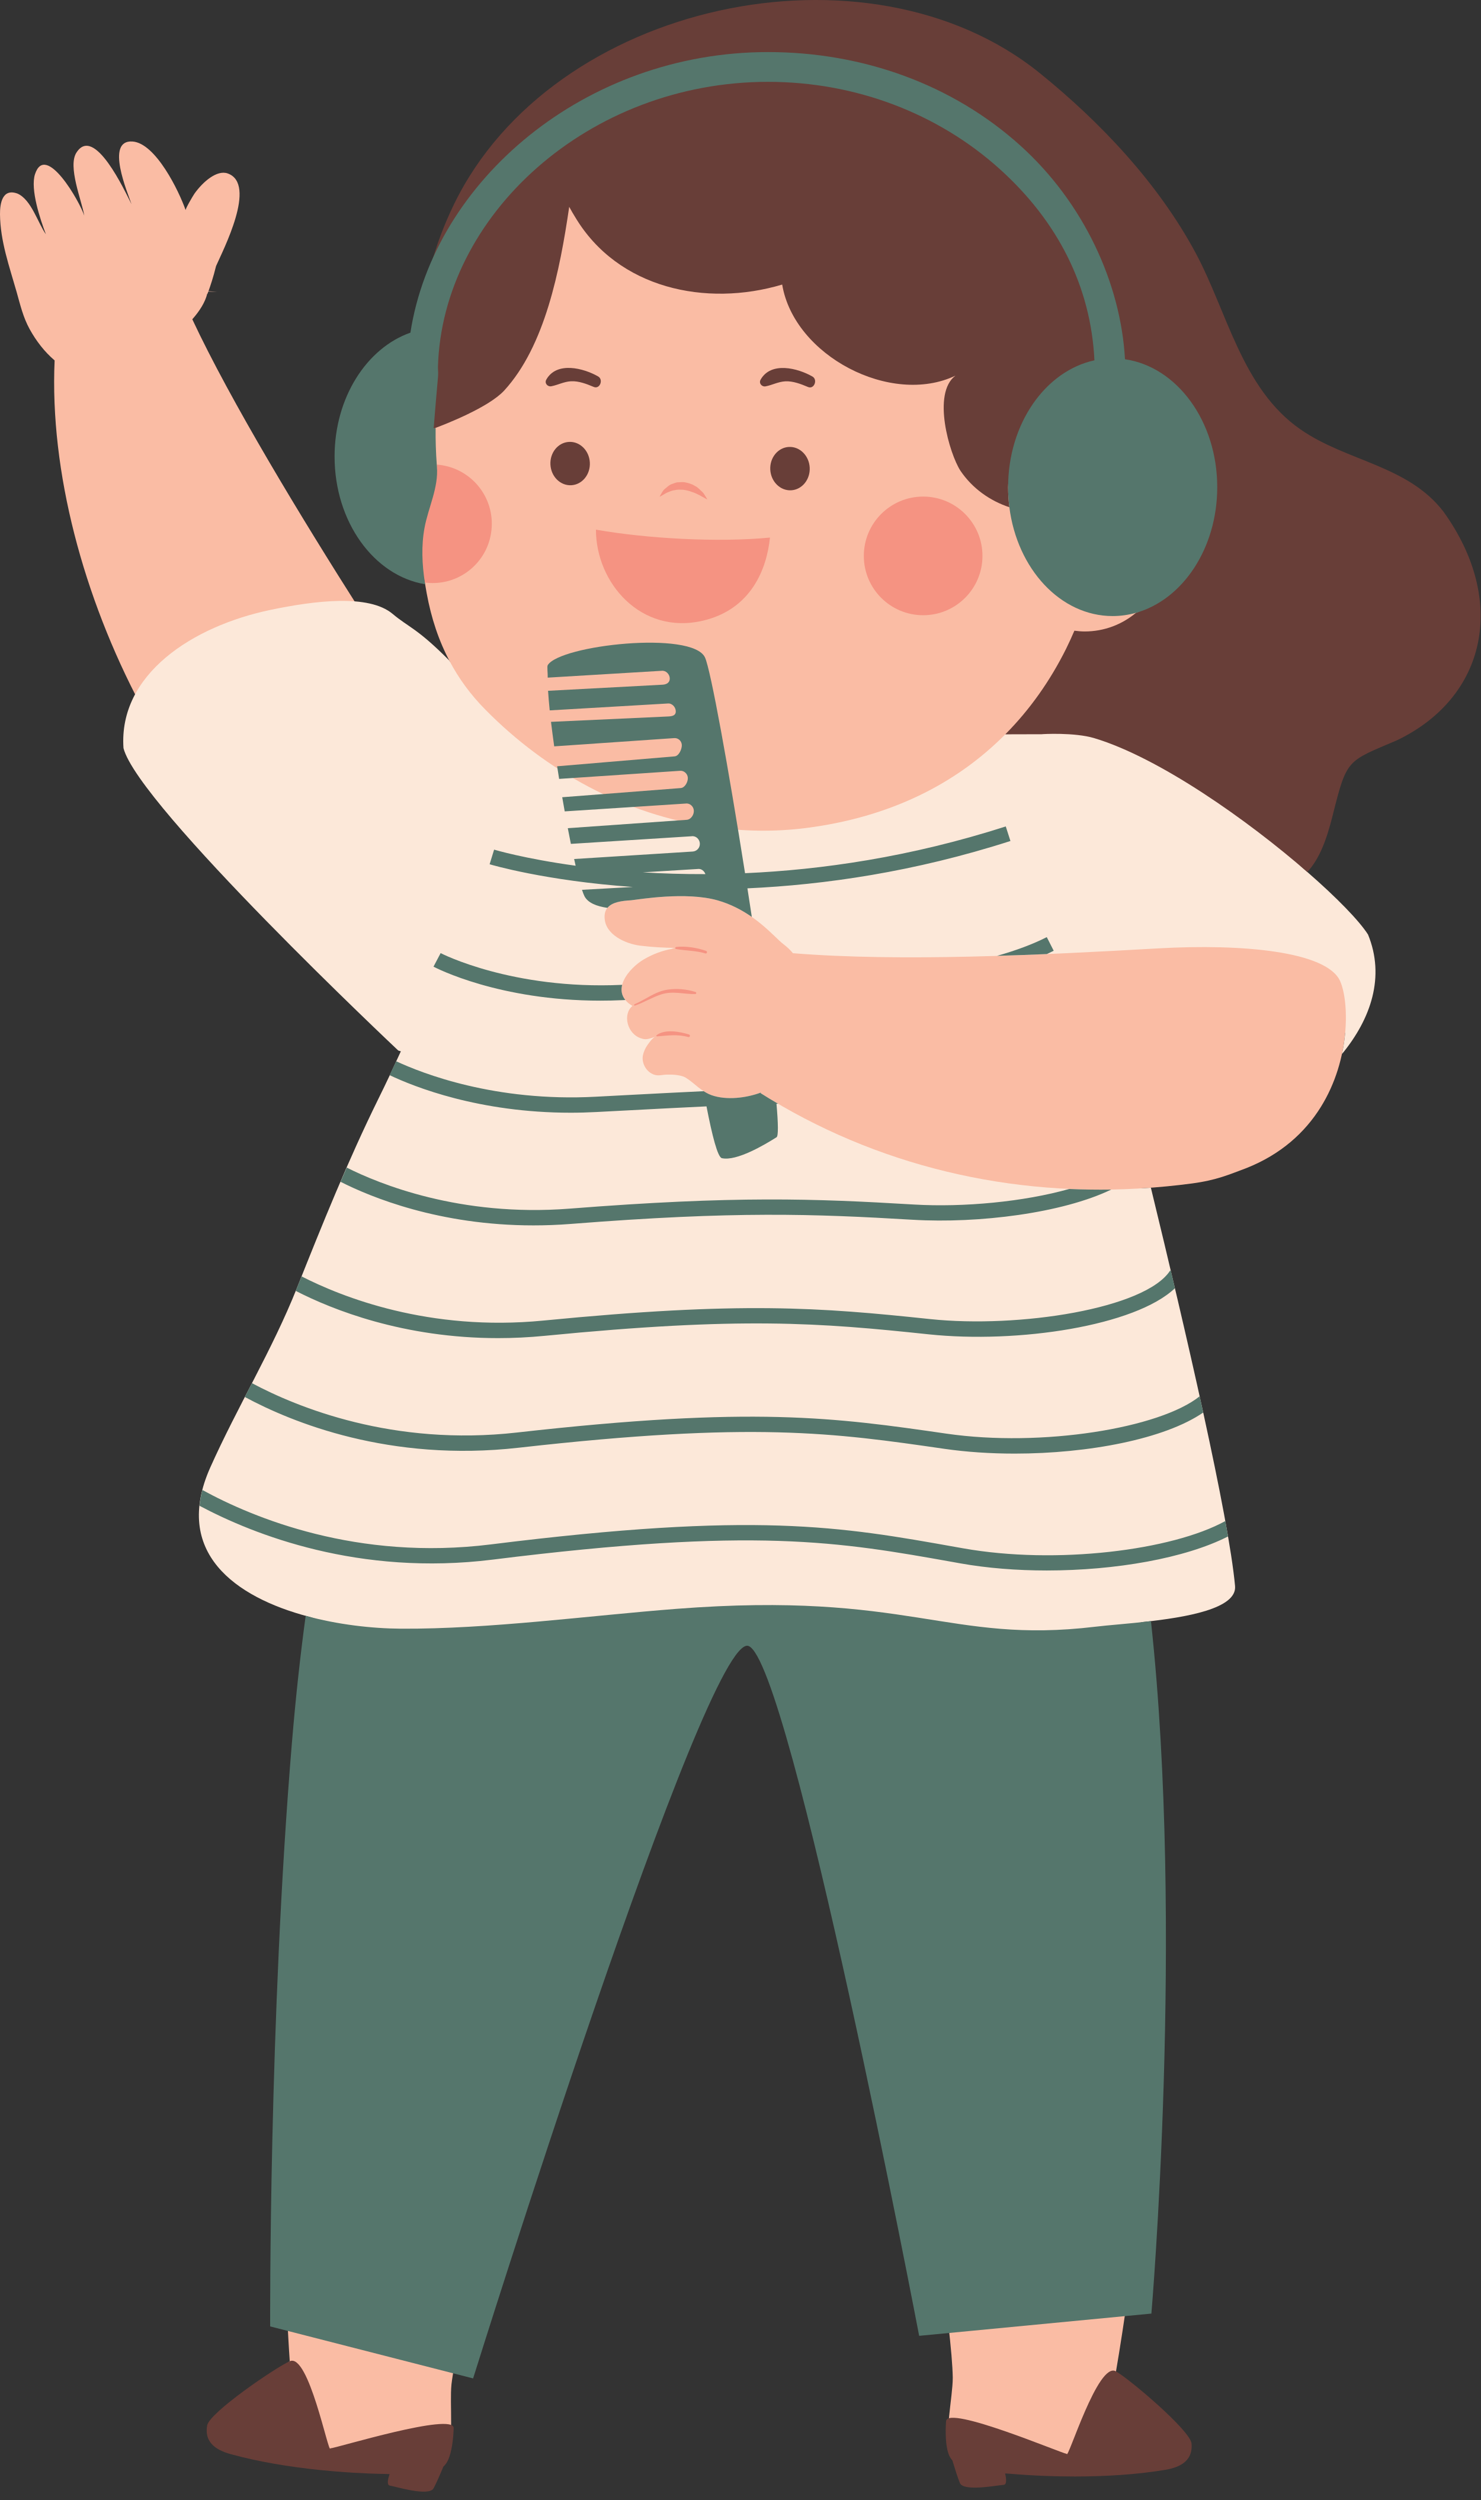 <?xml version="1.0" encoding="UTF-8" standalone="no"?><svg xmlns="http://www.w3.org/2000/svg" xmlns:xlink="http://www.w3.org/1999/xlink" fill="#000000" height="501.7" preserveAspectRatio="xMidYMid meet" version="1" viewBox="-0.0 0.0 297.2 501.7" width="297.2" zoomAndPan="magnify"><rect x="-0.0" y="0.0" width="297.2" height="501.7" fill="#333333" stroke="none"/><defs><clipPath id="a"><path d="M 84 0 L 297.129 0 L 297.129 175 L 84 175 Z M 84 0"/></clipPath></defs><g><g id="change1_1"><path d="M 288.082 103.887 C 284.066 98.664 278.254 96.332 272.098 93.859 C 267.973 92.203 263.703 90.488 259.852 87.824 C 251.051 81.73 247.023 72.027 243.129 62.645 C 241.52 58.77 240 55.105 238.164 51.691 C 231.562 39.406 220.902 27.129 207.344 16.184 C 196.012 7.035 180.531 2 163.754 2 C 132.945 2 104.473 18.031 92.891 41.887 C 91.316 45.137 89.977 48.555 88.91 52.055 L 88.871 52.184 L 88.812 52.309 C 86.617 57.078 85.109 62.043 84.336 67.062 L 84.152 68.246 L 83.02 68.645 C 74.848 71.516 69.141 80.965 69.141 91.621 C 69.141 103.285 75.926 113.242 85.023 115.133 C 85.09 115.723 85.164 116.309 85.254 116.895 C 85.379 117.602 85.5 118.34 85.625 119.047 C 86.535 124.027 88.047 128.613 90.305 132.824 L 88.746 133.965 C 84.547 129.73 82.434 128.281 80.57 127.008 C 79.578 126.324 78.641 125.684 77.504 124.727 C 76.398 123.797 74.723 123.172 72.527 122.848 C 60.383 103.766 46.309 80.559 38.59 64.07 C 40.039 62.438 41.176 60.66 41.594 58.914 L 41.617 59.008 C 41.617 59.008 41.688 58.828 41.801 58.516 L 43.566 58.566 L 41.832 58.434 C 42.164 57.523 42.816 55.629 43.352 53.402 C 44.723 50.254 51.656 36.922 45.695 34.805 C 43.523 34.035 40.719 36.484 39.043 38.828 C 38.742 39.254 37.168 41.93 37.254 42.172 C 35.941 38.406 31.27 28.727 26.59 28.395 C 21.047 28.023 25.637 38.727 26.398 40.984 C 25.035 38.328 18.945 25.062 15.363 30.586 C 13.512 33.344 16.426 40.293 16.91 43.277 C 16.047 40.523 9.172 28.48 7.031 34.934 C 6.031 37.977 8.105 44.121 9.211 47.012 C 7.582 44.715 6.305 40.09 3.523 38.852 C 0.484 37.73 -0.023 40.797 0 43.02 C 0.059 48.422 1.875 53.453 3.332 58.578 C 4.07 61.188 4.633 63.66 5.957 66.062 C 7.246 68.398 8.922 70.594 10.961 72.324 C 9.961 94.684 16.762 119.828 28.258 141.543 C 27.098 144.156 26.594 146.926 26.762 149.805 C 29.438 159.023 66.387 195.305 80.953 209.031 L 83.277 209.598 L 82.266 211.801 C 80.484 215.68 79.086 218.645 77.719 221.41 C 71.855 233.301 66.875 245.562 61.438 259.207 C 58.578 266.371 55.043 273.23 51.621 279.859 C 49.035 284.879 46.359 290.066 44.02 295.309 C 41.527 300.902 41.254 305.832 43.207 309.961 C 46.457 316.836 55.148 320.477 61.867 322.32 L 63.555 322.781 L 63.32 324.516 C 62.238 332.469 61.316 340.977 60.578 349.809 C 56.402 399.781 56.211 455.387 56.215 465.285 L 57.672 465.66 C 57.93 470.812 58.145 473.832 58.145 473.832 C 57.094 474.281 49.395 485.41 55.012 489.488 C 63.965 495.984 88.469 496.094 89.52 493.625 C 91.188 490.039 90.191 482.445 90.602 478.438 C 90.73 477.352 90.957 475.945 91.27 474.27 L 93.602 474.867 C 96.074 467.012 106.242 434.883 117.145 403.113 C 142.836 328.25 147.281 328.25 149.938 328.25 C 150.27 328.25 150.59 328.309 150.898 328.422 C 152.934 329.172 157.172 330.734 172.43 400.246 C 178.887 429.664 184.633 459.125 186.07 466.566 L 190.273 466.164 C 190.844 471.012 191.16 474.793 191.195 477.121 C 191.191 481.148 189.422 488.602 190.715 492.34 C 192.004 496.512 230.918 501.652 223.953 475.867 C 223.953 475.867 224.832 470.867 226.016 462.738 L 229.195 462.434 C 229.695 456.023 231.441 431.801 231.859 401.941 C 232.141 394.242 232.188 386.582 231.895 379.312 C 231.68 361.508 230.859 342.875 228.98 325.527 L 228.766 323.555 L 230.734 323.324 C 245.391 321.594 245.902 318.953 245.855 318.438 C 244.594 304.641 235.996 267.523 229.008 238.812 L 228.926 238.473 C 232.355 238.266 235.801 237.941 239.258 237.477 C 244.195 236.816 246.695 235.672 250.031 234.438 C 264.227 228.852 269.086 216.574 269.941 207.281 C 273.227 202.301 275.617 195.664 272.754 188.469 C 271.031 185.859 266.676 181.406 261.031 176.496 L 259.484 175.148 L 260.871 173.637 C 262.828 171.496 264.172 168.449 265.504 163.117 C 268.289 151.973 268.859 151.242 277.727 147.488 L 279.484 146.742 C 287.234 143.023 292.523 136.973 294.375 129.711 C 296.445 121.574 294.199 112.387 288.082 103.887" fill="#fabca4"/></g><g id="change2_1"><path d="M 269.293 211.52 C 270.664 205.141 270.074 199.41 268.922 196.859 C 266.234 190.922 249.352 189.352 232.465 190.309 C 208.254 191.691 180.543 193.012 159.164 191.281 L 159.152 191.32 C 158.645 190.68 157.992 190.059 157.172 189.43 C 155.414 188.109 151.102 182.648 143.953 180.66 C 137.602 178.891 128.363 180.469 126.633 180.66 C 123.941 180.809 120.773 181.27 121.402 184.809 C 121.992 187.961 126.152 189.59 128.883 189.809 C 131.023 190.07 133.215 190.172 135.402 190.219 C 135.172 190.27 134.941 190.34 134.715 190.43 C 132.852 190.789 131.094 191.43 129.281 192.469 C 126.254 194.211 122.121 199.02 126.922 201.859 C 124.914 203.488 125.812 207.539 128.734 208.391 C 129.664 208.699 130.164 208.48 131.512 208.051 C 130.965 208.23 130.254 209.25 129.934 209.699 C 129.504 210.309 129.184 211.012 129.023 211.75 C 128.734 213.07 129.441 214.711 130.762 215.43 C 131.941 216.078 132.652 215.66 133.871 215.641 C 134.953 215.609 136.555 215.699 137.504 216.191 C 139.371 217.32 140.672 219.031 142.793 219.77 C 145.781 220.82 149.734 220.34 152.664 219.25 C 152.672 219.25 152.672 219.238 152.684 219.238 L 152.652 219.371 C 175.633 233.871 202.762 240.441 230.953 238.34 C 237.914 266.949 246.574 304.301 247.844 318.262 C 248.258 322.809 238.078 324.551 229.414 325.488 C 225.527 325.906 221.797 329.434 219.613 329.707 C 205.707 331.363 177.254 326.363 149.738 326.578 C 118.793 326.82 88.895 332.16 79.547 332.105 C 73.895 332.07 68.152 326.059 61.875 324.395 C 47.176 320.496 34.605 311.512 42.191 294.488 C 47.645 282.281 54.602 270.961 59.582 258.469 C 64.691 245.641 69.812 232.922 75.922 220.52 C 77.492 217.352 78.984 214.16 80.441 210.969 C 80.113 210.879 79.922 210.809 79.922 210.809 C 79.922 210.809 27.715 161.691 24.781 150.129 C 23.754 135.301 38.664 125.641 54.312 122.379 C 63.152 120.539 74.004 119.172 78.793 123.191 C 82.023 125.91 83.703 126.031 90.164 132.551 C 92.023 136.102 94.414 139.391 97.422 142.422 C 109.465 154.648 125.434 163.59 142.973 165.949 C 149.121 166.84 155.453 166.969 161.871 166.141 C 178.613 163.988 191.902 157.289 201.734 147.359 C 204.934 147.352 214.883 142.559 216.484 142.559 C 216.574 142.527 223.062 142.16 227.023 143.34 C 240.078 147.262 250.402 164.594 262.344 174.98 C 268.273 180.141 272.766 184.766 274.531 187.539 C 277.973 195.949 275.164 204.391 269.293 211.52" fill="#fce8d9"/></g><g clip-path="url(#a)" id="change3_7"><path d="M 289.664 102.668 C 282.496 93.348 270.309 92.633 260.992 86.18 C 249.207 78.02 246.328 62.66 239.926 50.742 C 232.422 36.781 220.863 24.527 208.598 14.625 C 174.16 -13.168 110.848 0.312 91.094 41.016 C 87.109 49.223 84.883 57.715 84.152 66.23 C 85.34 65.949 87.027 86.004 87.027 86.004 C 87.027 86.004 87.172 85.953 87.418 85.859 C 89.355 85.137 98.078 81.758 101.195 78.355 C 109.355 69.438 112.352 54.324 114.227 41.504 C 114.633 42.254 115.039 42.957 115.438 43.59 C 123.98 57.895 141.664 61.672 156.965 57.102 C 159.348 71.406 178.82 81.539 191.738 75.379 C 186.969 78.957 190.547 91.078 192.73 94.453 C 195.121 98 198.648 100.492 202.555 101.785 C 202.391 100.473 202.301 99.133 202.301 97.766 C 202.301 83.484 237.297 120.352 227.961 122.973 C 225.18 125.305 221.594 126.715 217.68 126.715 C 216.977 126.715 216.285 126.652 215.605 126.562 C 215.074 127.793 214.527 129.008 213.938 130.195 C 210.738 136.613 206.672 142.387 201.742 147.355 C 204.938 147.348 207.449 147.34 209.043 147.336 C 209.137 147.309 215.625 146.934 219.582 148.121 C 232.645 152.043 250.402 164.594 262.344 174.988 C 264.762 172.348 266.176 168.676 267.441 163.602 C 270.312 152.133 270.312 152.848 280.348 148.547 C 298.27 139.945 302.57 120.59 289.664 102.668" fill="#683e38"/></g><g id="change3_1"><path d="M 223.953 475.867 C 220.359 473.707 214.238 493.871 214.062 492.414 C 212.992 492.293 190.102 482.574 189.855 485.848 C 189.684 488.164 189.777 490.77 190.312 492.316 C 190.484 492.871 190.77 493.332 191.121 493.734 C 191.562 495.207 192.184 497.203 192.625 498.266 C 193.379 500.062 200.207 498.699 201.383 498.637 C 202.102 498.598 201.934 497.324 201.699 496.344 C 201.984 496.359 202.285 496.375 202.539 496.395 C 206.871 496.77 211.344 496.957 215.715 496.957 C 222.047 496.953 228.172 496.543 233.363 495.695 C 236.383 495.266 239.402 494.117 239.117 490.379 C 238.973 487.789 226.539 477.305 223.953 475.867" fill="#683e38"/></g><g id="change3_2"><path d="M 66.289 491.309 C 65.965 492.738 61.941 472.055 58.145 473.832 C 55.426 475 41.984 484.156 41.574 486.715 C 40.91 490.402 43.793 491.855 46.754 492.594 C 51.828 493.969 57.883 495.004 64.18 495.656 C 68.527 496.105 72.996 496.375 77.344 496.449 C 77.598 496.453 77.902 496.469 78.184 496.48 C 77.848 497.438 77.555 498.684 78.266 498.793 C 79.426 498.977 86.078 501.039 87.012 499.324 C 87.562 498.312 88.387 496.391 88.973 494.973 C 89.363 494.605 89.695 494.176 89.922 493.645 C 90.613 492.156 90.973 489.578 91.039 487.254 C 91.133 483.973 67.367 491.293 66.289 491.309" fill="#683e38"/></g><g id="change3_3"><path d="M 154.574 94.238 C 154.453 91.84 156.121 89.801 158.309 89.688 C 160.492 89.578 162.363 91.434 162.488 93.836 C 162.609 96.234 160.938 98.273 158.754 98.387 C 156.57 98.496 154.699 96.641 154.574 94.238" fill="#683e38"/></g><g id="change3_4"><path d="M 110.457 93.227 C 110.332 90.824 112.004 88.785 114.188 88.676 C 116.375 88.562 118.246 90.422 118.367 92.82 C 118.492 95.223 116.82 97.262 114.637 97.371 C 112.449 97.484 110.578 95.629 110.457 93.227" fill="#683e38"/></g><g id="change3_5"><path d="M 120.035 75.543 C 117.117 73.867 111.715 72.461 109.629 76.176 C 109.219 76.902 109.887 77.66 110.656 77.508 C 112.012 77.238 113.16 76.586 114.582 76.508 C 116.129 76.422 117.75 77.059 119.148 77.645 C 120.371 78.164 121.141 76.176 120.035 75.543" fill="#683e38"/></g><g id="change3_6"><path d="M 163.039 75.559 C 160.121 73.883 154.723 72.473 152.633 76.188 C 152.223 76.918 152.891 77.68 153.66 77.523 C 155.016 77.254 156.164 76.602 157.586 76.52 C 159.133 76.438 160.754 77.07 162.152 77.66 C 163.379 78.18 164.145 76.191 163.039 75.559" fill="#683e38"/></g><g id="change4_1"><path d="M 98.617 106.422 C 97.91 112.965 92.012 117.664 85.5 116.926 C 85.41 116.926 85.348 116.895 85.254 116.895 C 84.703 113.27 81.281 107.957 81.961 104.332 C 82.727 100.215 88.02 97.91 87.68 93.609 C 87.68 93.488 87.652 93.363 87.652 93.242 C 87.805 93.242 87.957 93.242 88.113 93.273 C 94.656 94.012 99.355 99.879 98.617 106.422" fill="#f59382"/></g><g id="change4_2"><path d="M 185.254 99.648 C 191.828 99.648 197.156 104.98 197.156 111.555 C 197.156 118.129 191.828 123.457 185.254 123.457 C 178.68 123.457 173.348 118.129 173.348 111.555 C 173.348 104.98 178.68 99.648 185.254 99.648" fill="#f59382"/></g><g id="change4_3"><path d="M 141.938 100.23 C 141.938 100.23 141.273 99.895 140.379 99.367 C 139.91 99.176 139.453 98.875 138.867 98.727 C 138.316 98.492 137.723 98.379 137.129 98.281 C 136.547 98.262 135.941 98.207 135.402 98.367 C 134.828 98.414 134.34 98.676 133.879 98.848 C 133.438 99.059 133.082 99.301 132.812 99.453 C 132.539 99.609 132.363 99.691 132.363 99.691 C 132.363 99.691 132.434 99.527 132.59 99.25 C 132.777 99.008 132.941 98.52 133.363 98.152 C 133.809 97.82 134.277 97.266 135.012 97.07 C 135.359 96.957 135.719 96.762 136.117 96.785 C 136.504 96.773 136.91 96.711 137.305 96.758 C 138.082 96.906 138.844 97.105 139.445 97.508 C 140.102 97.793 140.531 98.391 140.953 98.727 C 141.34 99.113 141.504 99.543 141.695 99.793 C 141.859 100.062 141.938 100.23 141.938 100.23" fill="#f59382"/></g><g id="change4_4"><path d="M 154.512 107.875 C 153.883 114.074 150.816 122.301 140.98 124.57 C 128.594 127.43 119.59 116.957 119.59 106.285 C 129.832 108.086 144.059 108.883 154.512 107.875" fill="#f59382"/></g><g id="change4_5"><path d="M 127.426 201.789 C 129.223 201.172 130.836 200.148 132.664 199.555 C 135.035 198.789 137.145 199.52 139.516 199.477 C 139.758 199.473 139.797 199.133 139.57 199.062 C 137.773 198.484 135.82 198.32 133.957 198.594 C 131.445 198.969 129.605 200.559 127.348 201.508 C 127.18 201.578 127.242 201.855 127.426 201.789" fill="#f59382"/></g><g id="change4_6"><path d="M 141.691 190.812 C 139.895 190.18 137.617 189.809 135.723 190.023 C 135.504 190.047 135.41 190.391 135.664 190.438 C 137.613 190.797 139.641 190.738 141.551 191.324 C 141.883 191.426 142.012 190.926 141.691 190.812" fill="#f59382"/></g><g id="change4_7"><path d="M 138.27 207.594 C 136.441 207.016 133.488 206.453 131.777 207.711 C 131.68 207.785 131.695 207.977 131.848 207.969 C 134.055 207.809 135.914 207.496 138.129 208.102 C 138.457 208.191 138.59 207.695 138.27 207.594" fill="#f59382"/></g><g id="change5_1"><path d="M 219.762 326.438 C 190.211 329.965 182.527 319.219 135.723 322.848 C 118.266 324.199 98.133 326.934 80.477 326.828 C 74.664 326.793 67.773 326.016 61.34 324.246 C 60.324 331.711 59.383 340.121 58.586 349.645 C 53.945 405.184 54.215 466.84 54.215 466.84 L 57.781 467.754 L 90.922 476.246 L 94.941 477.277 C 94.941 477.277 141.816 327.195 150.207 330.297 C 158.598 333.395 184.453 468.73 184.453 468.73 L 190.5 468.152 L 225.715 464.777 L 231.055 464.266 C 231.055 464.266 237.676 387.168 230.969 325.312 C 226.496 325.84 222.234 326.129 219.762 326.438" fill="#55766c"/></g><g id="change5_2"><path d="M 85.316 117.242 C 85.293 117.129 85.273 117.012 85.254 116.895 C 84.703 113.27 84.52 109.523 85.195 105.898 C 85.961 101.781 88.02 97.91 87.68 93.609 C 87.68 93.488 87.652 93.363 87.652 93.242 C 87.465 90.793 87.395 88.324 87.418 85.859 C 87.172 85.953 87.027 86.004 87.027 86.004 C 87.027 86.004 87.363 81.547 87.895 75.688 C 87.949 75.055 87.93 74.402 87.883 73.703 C 88.703 43.234 118.09 16.426 154.117 16.422 C 171.695 16.422 188.207 22.742 200.609 33.91 C 212.223 44.371 218.906 57.426 219.625 72.305 C 209.781 74.441 202.301 85.02 202.301 97.766 C 202.301 99.133 202.391 100.473 202.555 101.785 C 204.121 114.156 212.805 123.625 223.285 123.625 C 224.895 123.625 226.457 123.395 227.961 122.973 C 237.297 120.352 244.27 110.066 244.27 97.766 C 244.27 84.516 236.18 73.598 225.758 72.09 C 224.91 56.902 217.52 40.703 204.719 29.176 C 191.188 16.988 173.215 10.449 154.117 10.449 C 117.449 10.449 87.082 36.219 82.359 66.754 C 73.574 69.844 67.141 79.801 67.141 91.621 C 67.141 104.73 75.055 115.551 85.316 117.242" fill="#55766c"/></g><g id="change5_3"><path d="M 86.992 193.98 C 87.551 194.27 100.145 200.801 120.465 200.801 C 121.914 200.801 123.402 200.77 124.922 200.699 L 125.492 200.672 C 124.723 199.73 124.582 198.672 124.852 197.629 L 124.781 197.629 C 102.754 198.641 88.562 191.328 88.422 191.262 L 86.992 193.98" fill="#55766c"/></g><g id="change5_4"><path d="M 211.453 190.789 L 210.062 188.051 C 207.305 189.461 203.914 190.719 200.082 191.809 C 203.414 191.711 206.754 191.59 210.082 191.449 C 210.555 191.23 211.012 191.012 211.453 190.789" fill="#55766c"/></g><g id="change5_5"><path d="M 222.992 238.711 C 213.254 243.422 196.434 245.551 183.203 244.77 C 163.184 243.59 147.594 243 114.512 245.609 C 111.941 245.809 109.441 245.898 107.023 245.898 C 88.133 245.898 74.414 240.23 68.332 237.148 C 68.742 236.191 69.164 235.25 69.582 234.301 C 75.992 237.531 92.262 244.25 114.273 242.539 C 147.555 239.93 163.242 240.512 183.383 241.711 C 193.395 242.301 205.453 241.16 214.562 238.59 C 217.352 238.711 220.172 238.75 222.992 238.711" fill="#55766c"/></g><g id="change5_6"><path d="M 109.316 268.059 C 148.785 264.191 164.309 265.426 186.359 267.758 C 204.281 269.648 227.832 266.07 235.781 258.504 C 235.512 257.348 235.238 256.191 234.965 255.039 L 234.828 254.953 C 229.84 262.641 204.41 266.566 186.684 264.703 C 164.434 262.355 148.785 261.113 109.016 265 C 86.059 267.242 68.578 260.258 60.516 256.133 C 60.207 256.91 59.891 257.688 59.582 258.465 C 59.504 258.66 59.418 258.848 59.34 259.039 C 66.672 262.805 80.945 268.52 99.945 268.52 C 102.949 268.52 106.078 268.375 109.316 268.059" fill="#55766c"/></g><g id="change5_7"><path d="M 104.109 290.512 C 151.23 285.195 167.297 287.523 189.531 290.738 C 193.977 291.379 198.773 291.695 203.625 291.695 C 218.418 291.691 233.727 288.773 241.457 283.449 C 241.223 282.375 240.984 281.289 240.742 280.195 C 232.707 286.625 209.008 290.449 189.973 287.695 C 167.508 284.453 151.277 282.105 103.762 287.461 C 78.863 290.277 59.707 282.43 50.559 277.559 C 50.082 278.48 49.605 279.406 49.129 280.332 C 58.613 285.441 78.188 293.445 104.109 290.512" fill="#55766c"/></g><g id="change5_8"><path d="M 98.895 312.965 C 151.617 306.387 168.297 309.363 191.387 313.48 L 192.711 313.719 C 198.137 314.684 204.078 315.148 210.066 315.148 C 223.852 315.148 237.859 312.691 246.438 308.316 C 246.266 307.32 246.086 306.297 245.891 305.227 C 235.246 311.102 211.973 314.031 193.254 310.695 L 191.926 310.461 C 168.57 306.293 151.699 303.281 98.516 309.914 C 71.676 313.262 50.828 304.59 40.605 298.992 C 40.32 300.09 40.145 301.145 40.039 302.164 C 50.973 307.98 72.043 316.316 98.895 312.965" fill="#55766c"/></g><g id="change5_9"><path d="M 140.023 174.379 C 140.715 174.273 141.328 174.762 141.559 175.41 C 137.078 175.426 132.875 175.289 128.988 175.051 Z M 98.254 173.43 C 98.477 173.5 109.336 176.738 127.004 177.988 L 116.793 178.559 C 116.973 179.102 117.133 179.531 117.281 179.828 C 117.965 181.172 119.723 181.871 121.902 182.18 C 122.852 181 124.844 180.762 126.633 180.66 C 128.363 180.469 137.602 178.891 143.953 180.66 C 146.664 181.422 148.965 182.672 150.871 184 C 150.582 182.094 150.289 180.176 149.988 178.262 C 165.441 177.562 183.457 174.969 202.77 168.762 L 201.832 165.84 C 182.652 172.004 164.789 174.551 149.512 175.223 C 146.195 154.207 142.625 134.398 141.473 131.93 C 138.934 126.5 112.352 129.449 109.914 133.48 C 109.754 133.762 109.934 135.031 109.914 135.98 L 132.773 134.609 C 133.594 134.512 134.352 135.238 134.402 136.078 C 134.465 136.93 133.812 137.352 132.973 137.398 L 109.984 138.621 C 110.055 139.77 110.164 141.09 110.312 142.551 L 133.984 141.172 C 134.812 141.07 135.562 141.828 135.613 142.68 C 135.664 143.52 135.023 143.719 134.172 143.77 L 110.574 144.852 C 110.754 146.398 110.973 148.051 111.215 149.77 L 135.191 148.121 C 136.031 148.012 136.762 148.621 136.824 149.469 C 136.871 150.309 136.234 151.719 135.383 151.781 L 111.805 153.77 C 111.934 154.609 112.074 155.449 112.203 156.301 L 136.402 154.68 C 137.203 154.57 137.973 155.219 138.031 156.059 C 138.082 156.91 137.441 158.09 136.594 158.141 L 112.824 159.98 C 112.984 160.941 113.152 161.879 113.324 162.82 L 137.602 161.25 C 138.422 161.129 139.184 161.809 139.234 162.648 C 139.293 163.5 138.645 164.461 137.805 164.512 L 113.941 166.191 C 114.152 167.27 114.363 168.328 114.562 169.34 L 138.812 167.809 C 139.645 167.691 140.395 168.398 140.441 169.25 C 140.492 170.102 139.852 170.828 139.004 170.879 L 115.215 172.379 C 115.316 172.852 115.414 173.289 115.516 173.727 C 105.289 172.32 99.32 170.547 99.156 170.496 L 98.254 173.43" fill="#55766c"/></g><g id="change5_10"><path d="M 78.184 215.75 C 83.152 218.109 96.133 223.289 114.531 223.289 C 116.215 223.289 117.934 223.238 119.703 223.148 L 126.172 222.809 C 131.809 222.512 136.949 222.242 141.777 222.016 C 142.93 227.98 144.027 232.223 144.863 232.41 C 147.805 233.07 153.465 229.711 155.832 228.211 C 156.215 227.973 156.172 225.492 155.82 221.5 C 155.926 221.496 156.035 221.492 156.145 221.488 C 154.973 220.809 153.805 220.102 152.652 219.371 L 152.684 219.238 C 152.672 219.238 152.672 219.25 152.664 219.25 C 149.734 220.34 145.781 220.82 142.793 219.77 C 142.422 219.641 142.082 219.473 141.754 219.293 C 141.566 219.188 141.383 219.086 141.203 218.969 C 136.492 219.191 131.484 219.449 126.012 219.738 L 119.543 220.078 C 99.301 221.16 84.645 215.359 79.504 212.961 C 79.074 213.891 78.621 214.82 78.184 215.75" fill="#55766c"/></g></g></svg>